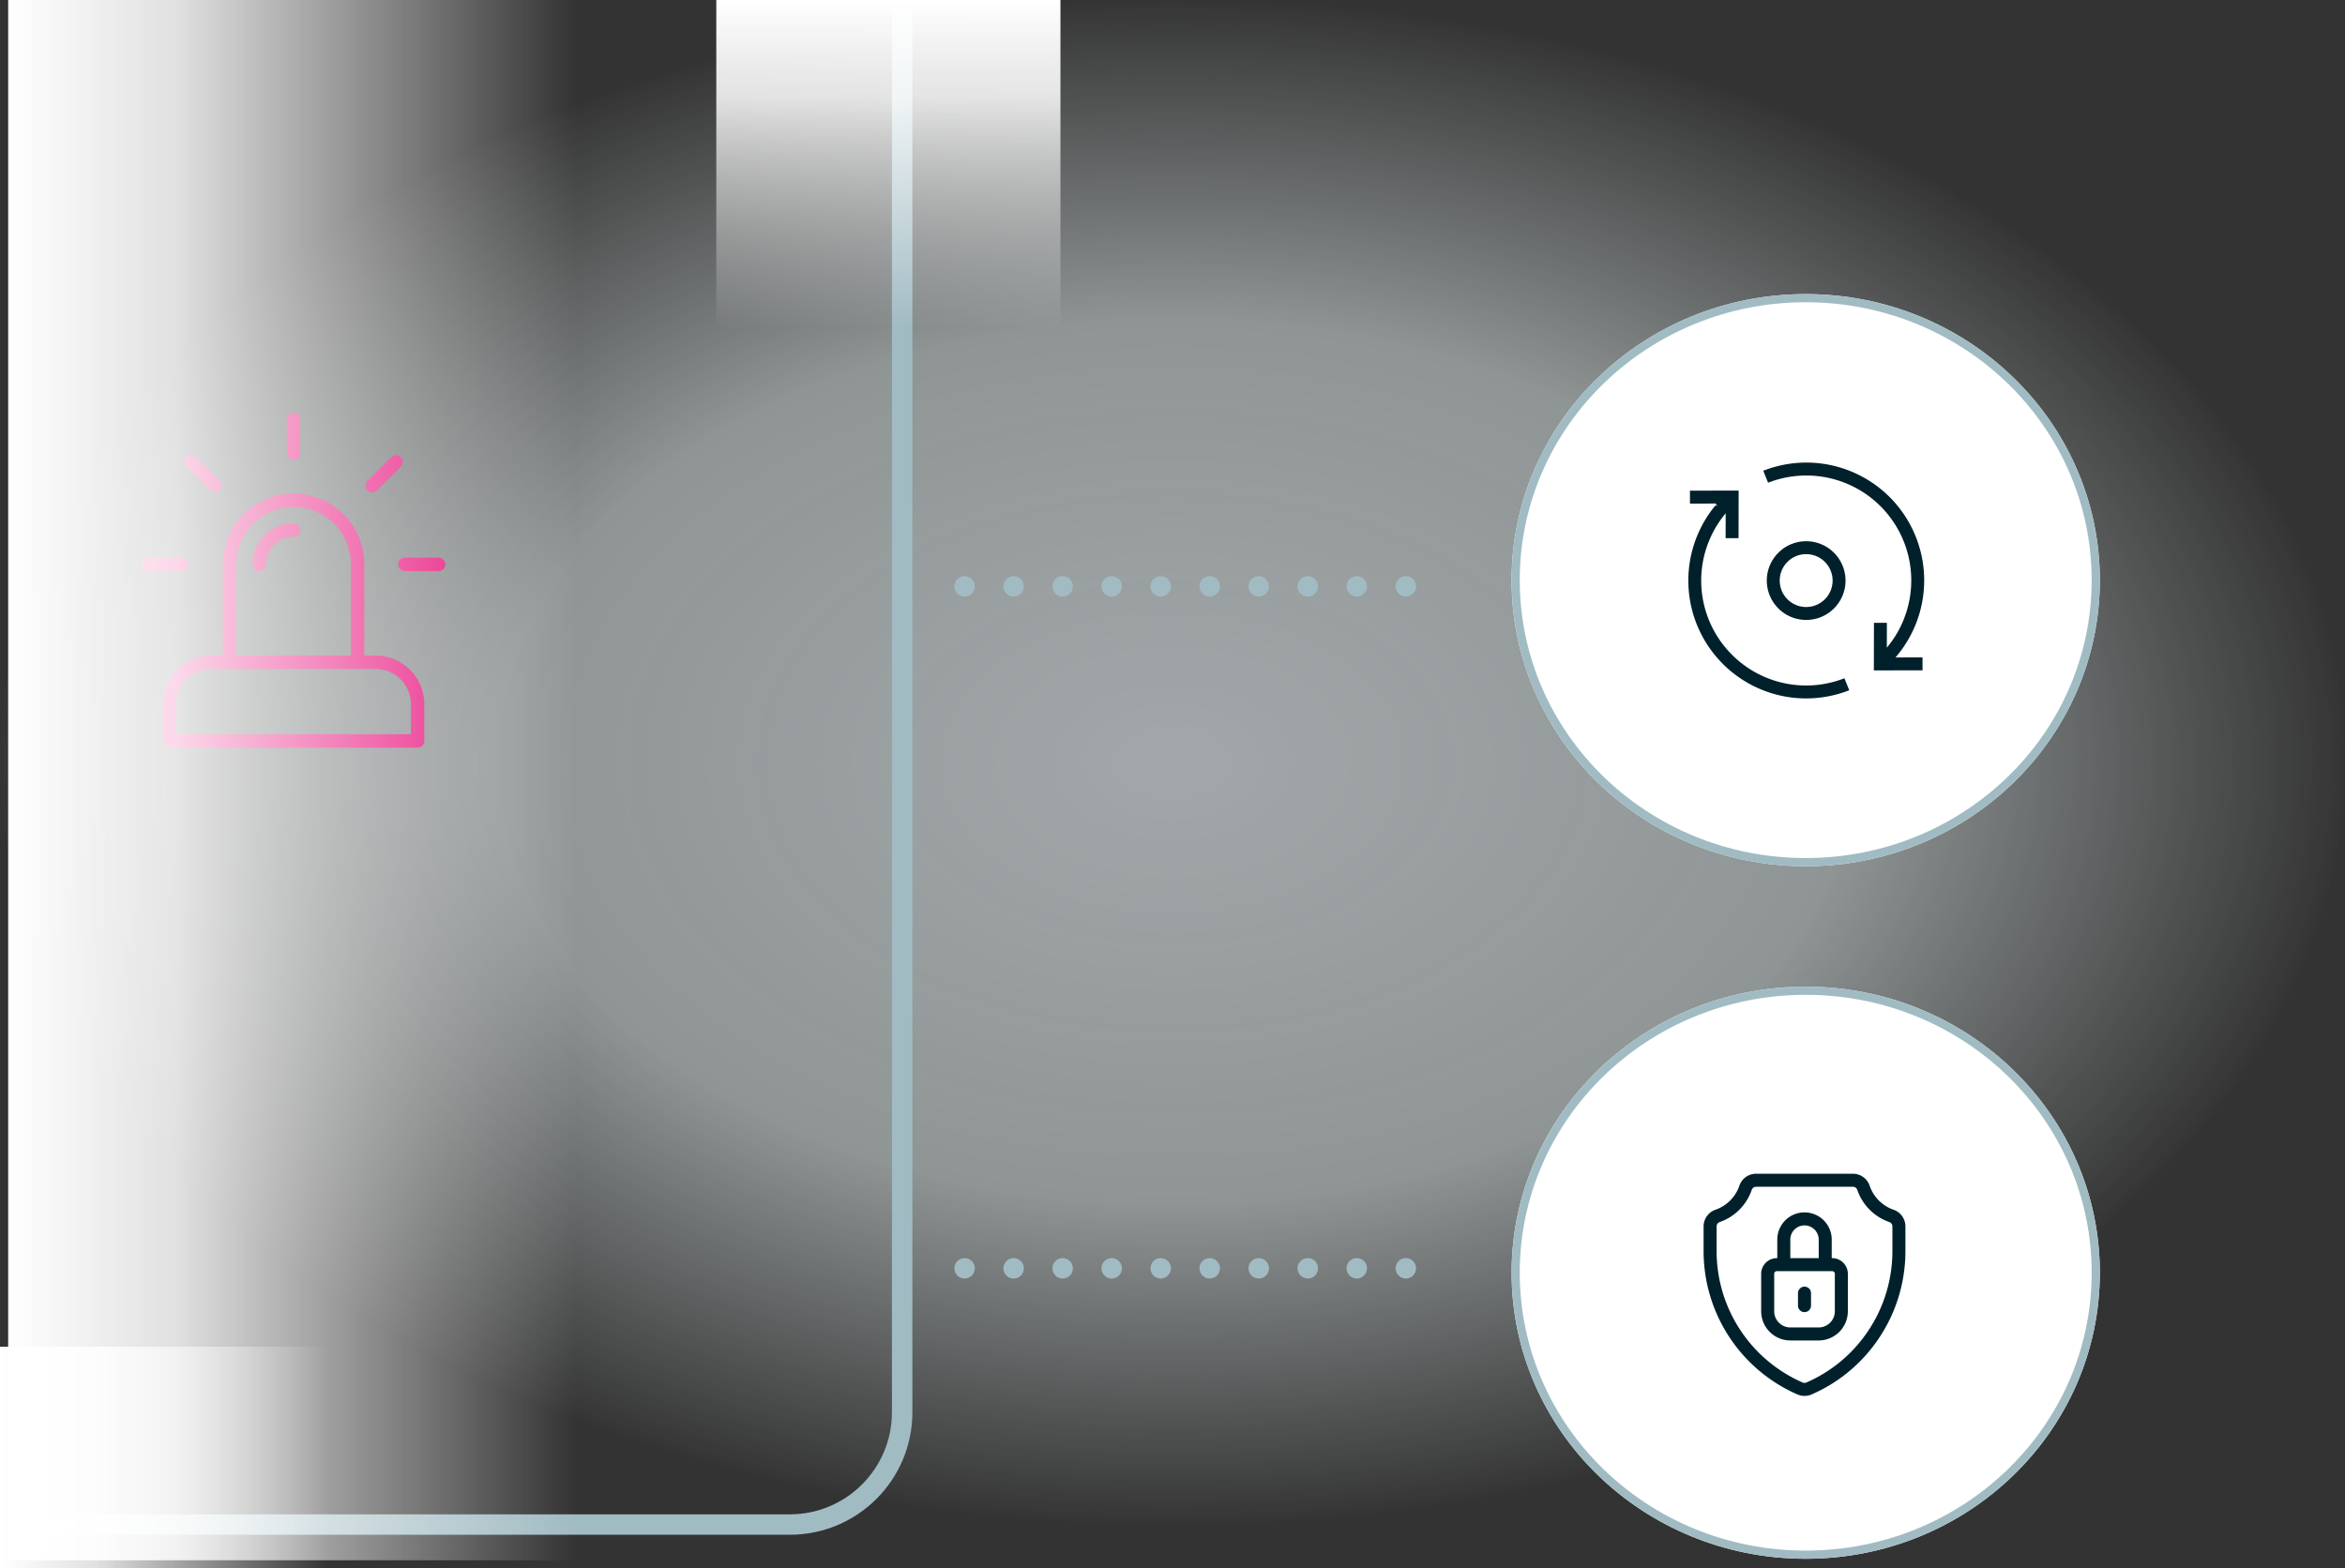 <svg xmlns="http://www.w3.org/2000/svg" xmlns:xlink="http://www.w3.org/1999/xlink" width="574" height="384" viewBox="0 0 574 384"><rect x="0" y="0" width="574" height="384" fill="#333333" stroke="none"/><defs><clipPath id="clip-path"><rect id="Rectangle_17254" data-name="Rectangle 17254" width="574" height="384" transform="translate(681 2394)" fill="#fff"></rect></clipPath><radialGradient id="radial-gradient" cx="0.5" cy="0.5" r="0.5" gradientUnits="objectBoundingBox"><stop offset="0" stop-color="#ecf6f8"></stop><stop offset="0.571" stop-color="#ecf6f8" stop-opacity="0.835"></stop><stop offset="1" stop-color="#ecf6f8" stop-opacity="0"></stop></radialGradient><linearGradient id="linear-gradient" x1="0.5" x2="0.5" y2="1" gradientUnits="objectBoundingBox"><stop offset="0" stop-color="#fff" stop-opacity="0"></stop><stop offset="0.704" stop-color="#fff" stop-opacity="0.851"></stop><stop offset="1" stop-color="#fff"></stop></linearGradient><linearGradient id="linear-gradient-3" y1="1" y2="0" xlink:href="#linear-gradient"></linearGradient></defs><g id="Mask_Group_3580" data-name="Mask Group 3580" transform="translate(-681 -2394)" clip-path="url(#clip-path)"><ellipse id="Ellipse_651" data-name="Ellipse 651" cx="287" cy="186.599" rx="287" ry="186.599" transform="translate(681 2394)" opacity="0.6" fill="url(#radial-gradient)"></ellipse><g id="Rectangle_15806" data-name="Rectangle 15806" transform="translate(534.071 2354.436)" fill="none" stroke="#a1bbc3" stroke-width="5"><rect width="370.259" height="415.317" rx="30" stroke="none"></rect><rect x="2.5" y="2.5" width="365.259" height="410.317" rx="27.5" fill="none"></rect></g><rect id="Rectangle_15807" data-name="Rectangle 15807" width="72.485" height="80.321" transform="translate(761.32 2723.715) rotate(90)" fill="url(#linear-gradient)"></rect><rect id="Rectangle_15808" data-name="Rectangle 15808" width="84.239" height="80.321" transform="translate(940.573 2474.32) rotate(-180)" fill="url(#linear-gradient)"></rect><line id="Line_615" data-name="Line 615" x2="118.982" transform="translate(917.111 2704.52)" fill="none" stroke="#a1bbc3" stroke-linecap="round" stroke-width="5" stroke-dasharray="0 12"></line><line id="Line_616" data-name="Line 616" x2="118.982" transform="translate(917.111 2537.559)" fill="none" stroke="#a1bbc3" stroke-linecap="round" stroke-width="5" stroke-dasharray="0 12"></line><g id="noun-alarm-3056922" transform="translate(593.983 2467.023)"><path id="Path_21750" data-name="Path 21750" d="M196.017,65.153a1.641,1.641,0,0,1-1.641,1.64h-8.258a1.64,1.64,0,1,1,0-3.281h8.258a1.641,1.641,0,0,1,1.641,1.641ZM179.294,47.041l5.84-5.839h0a1.64,1.64,0,0,0-2.319-2.319l-5.84,5.839a1.64,1.64,0,1,0,2.319,2.32ZM160.5,37.9V29.64a1.64,1.64,0,1,0-3.28,0V37.9a1.64,1.64,0,0,0,3.28,0Zm-19.752,9.142a1.64,1.64,0,0,0,0-2.32l-5.839-5.839a1.64,1.64,0,0,0-2.32,2.319l5.84,5.84a1.639,1.639,0,0,0,2.319,0ZM121.71,65.153a1.641,1.641,0,0,0,1.641,1.64h8.258a1.64,1.64,0,1,0,0-3.281h-8.258a1.641,1.641,0,0,0-1.641,1.641Zm17.066,22.329h2.76V65.153h0a17.328,17.328,0,0,1,34.656,0V87.482h2.76a11.939,11.939,0,0,1,11.924,11.926v8.978a1.64,1.64,0,0,1-1.64,1.64H128.492a1.64,1.64,0,0,1-1.64-1.64V99.407a11.939,11.939,0,0,1,11.924-11.926Zm6.041,0h28.093V65.153h0a14.047,14.047,0,1,0-28.094,0ZM130.132,99.408v7.338H187.6V99.407a8.654,8.654,0,0,0-8.644-8.645H138.776a8.654,8.654,0,0,0-8.644,8.645Zm28.731-44.29a10.049,10.049,0,0,0-10.037,10.037,1.64,1.64,0,1,0,3.281,0,6.763,6.763,0,0,1,6.756-6.756,1.64,1.64,0,0,0,0-3.281Z" fill="#e60072"></path></g><g id="Group_32865" data-name="Group 32865" transform="translate(44)"><g id="Ellipse_650" data-name="Ellipse 650" transform="translate(1007 2635.559)" fill="#fff" stroke="#a1bbc3" stroke-width="2"><ellipse cx="71.995" cy="70.036" rx="71.995" ry="70.036" stroke="none"></ellipse><ellipse cx="71.995" cy="70.036" rx="70.995" ry="69.036" fill="none"></ellipse></g><g id="security" transform="translate(1054 2681.367)"><path id="Path_17863" data-name="Path 17863" d="M46.494,8.811a9.49,9.49,0,0,1-5.856-5.889A4.3,4.3,0,0,0,36.565,0H12.836A4.3,4.3,0,0,0,8.763,2.922,9.49,9.49,0,0,1,2.907,8.811,4.316,4.316,0,0,0,0,12.9v6A38.283,38.283,0,0,0,22.981,54.039a4.339,4.339,0,0,0,3.439,0A38.043,38.043,0,0,0,42.613,40.711,38.241,38.241,0,0,0,49.4,18.9v-6A4.316,4.316,0,0,0,46.494,8.811ZM46.214,18.9a35.067,35.067,0,0,1-6.225,20A34.86,34.86,0,0,1,25.153,51.115a1.14,1.14,0,0,1-.9,0A35.1,35.1,0,0,1,3.187,18.9v-6a1.127,1.127,0,0,1,.756-1.07,12.7,12.7,0,0,0,7.838-7.878,1.117,1.117,0,0,1,1.055-.761h23.73a1.117,1.117,0,0,1,1.055.761,12.7,12.7,0,0,0,7.838,7.878,1.127,1.127,0,0,1,.756,1.07Zm0,0" fill="#00212b"></path><path id="Path_17864" data-name="Path 17864" d="M150.021,100.248h-.108V95.71a6.663,6.663,0,1,0-13.326,0v4.538h-.108a3.842,3.842,0,0,0-3.838,3.838v9.171a7.156,7.156,0,0,0,7.147,7.148h6.925a7.155,7.155,0,0,0,7.147-7.148v-9.171A3.842,3.842,0,0,0,150.021,100.248ZM139.774,95.71a3.476,3.476,0,0,1,6.952,0v4.539h-6.952Zm10.9,17.548a3.964,3.964,0,0,1-3.959,3.96h-6.925a3.964,3.964,0,0,1-3.96-3.96v-9.171a.651.651,0,0,1,.65-.65h13.543a.651.651,0,0,1,.65.65Zm0,0" transform="translate(-118.549 -79.587)" fill="#00212b"></path><path id="Path_17865" data-name="Path 17865" d="M219.094,260.18a1.593,1.593,0,0,0-1.594,1.594v3.011a1.594,1.594,0,1,0,3.187,0v-3.011A1.594,1.594,0,0,0,219.094,260.18Zm0,0" transform="translate(-194.393 -232.538)" fill="#00212b"></path></g></g><g id="Group_32864" data-name="Group 32864" transform="translate(44)"><g id="Group_29338" data-name="Group 29338" transform="translate(1007 2466)"><g id="Ellipse_650-2" data-name="Ellipse 650" transform="translate(0 0)" fill="#fff" stroke="#a1bbc3" stroke-width="2"><ellipse cx="71.995" cy="70.036" rx="71.995" ry="70.036" stroke="none"></ellipse><ellipse cx="71.995" cy="70.036" rx="70.995" ry="69.036" fill="none"></ellipse></g></g><g id="noun-workflow-5630891_1_" data-name="noun-workflow-5630891 (1)" transform="translate(960.36 2488.998)"><path id="Path_21751" data-name="Path 21751" d="M282.132,200.923a9.9,9.9,0,0,0-9.887-9.888h0a9.887,9.887,0,1,0,9.888,9.888Zm-16.11,0a6.221,6.221,0,0,1,6.221-6.222h0a6.222,6.222,0,1,1-6.222,6.222Z" transform="translate(-153.498 -153.778)" fill="#00212b" stroke="#fff" stroke-width="0.5"></path><path id="Path_21752" data-name="Path 21752" d="M100.766,119.9a25.386,25.386,0,0,1-5.6-27.519,25.133,25.133,0,0,1,3.623-6.219l-.01,5.617,3.666.007.023-12.153-12.419.022.007,3.666,6.328-.012a29.1,29.1,0,0,0,22.352,47.712,29.135,29.135,0,0,0,10.88-2.111l-1.368-3.4a25.4,25.4,0,0,1-27.483-5.609Z" transform="translate(0 -54.775)" fill="#00212b" stroke="#fff" stroke-width="0.5"></path><path id="Path_21753" data-name="Path 21753" d="M287.136,65.713a29.094,29.094,0,0,0-33.233-45.6l1.368,3.4a25.435,25.435,0,0,1,33.081,33.127,25.133,25.133,0,0,1-3.623,6.219l.01-5.617-3.666-.007-.023,12.153,12.419-.023-.007-3.666Z" transform="translate(-145.985 0)" fill="#00212b" stroke="#fff" stroke-width="0.5"></path></g></g><rect id="Rectangle_17253" data-name="Rectangle 17253" width="382" height="139" transform="translate(683 2776) rotate(-90)" fill="url(#linear-gradient-3)"></rect></g></svg>